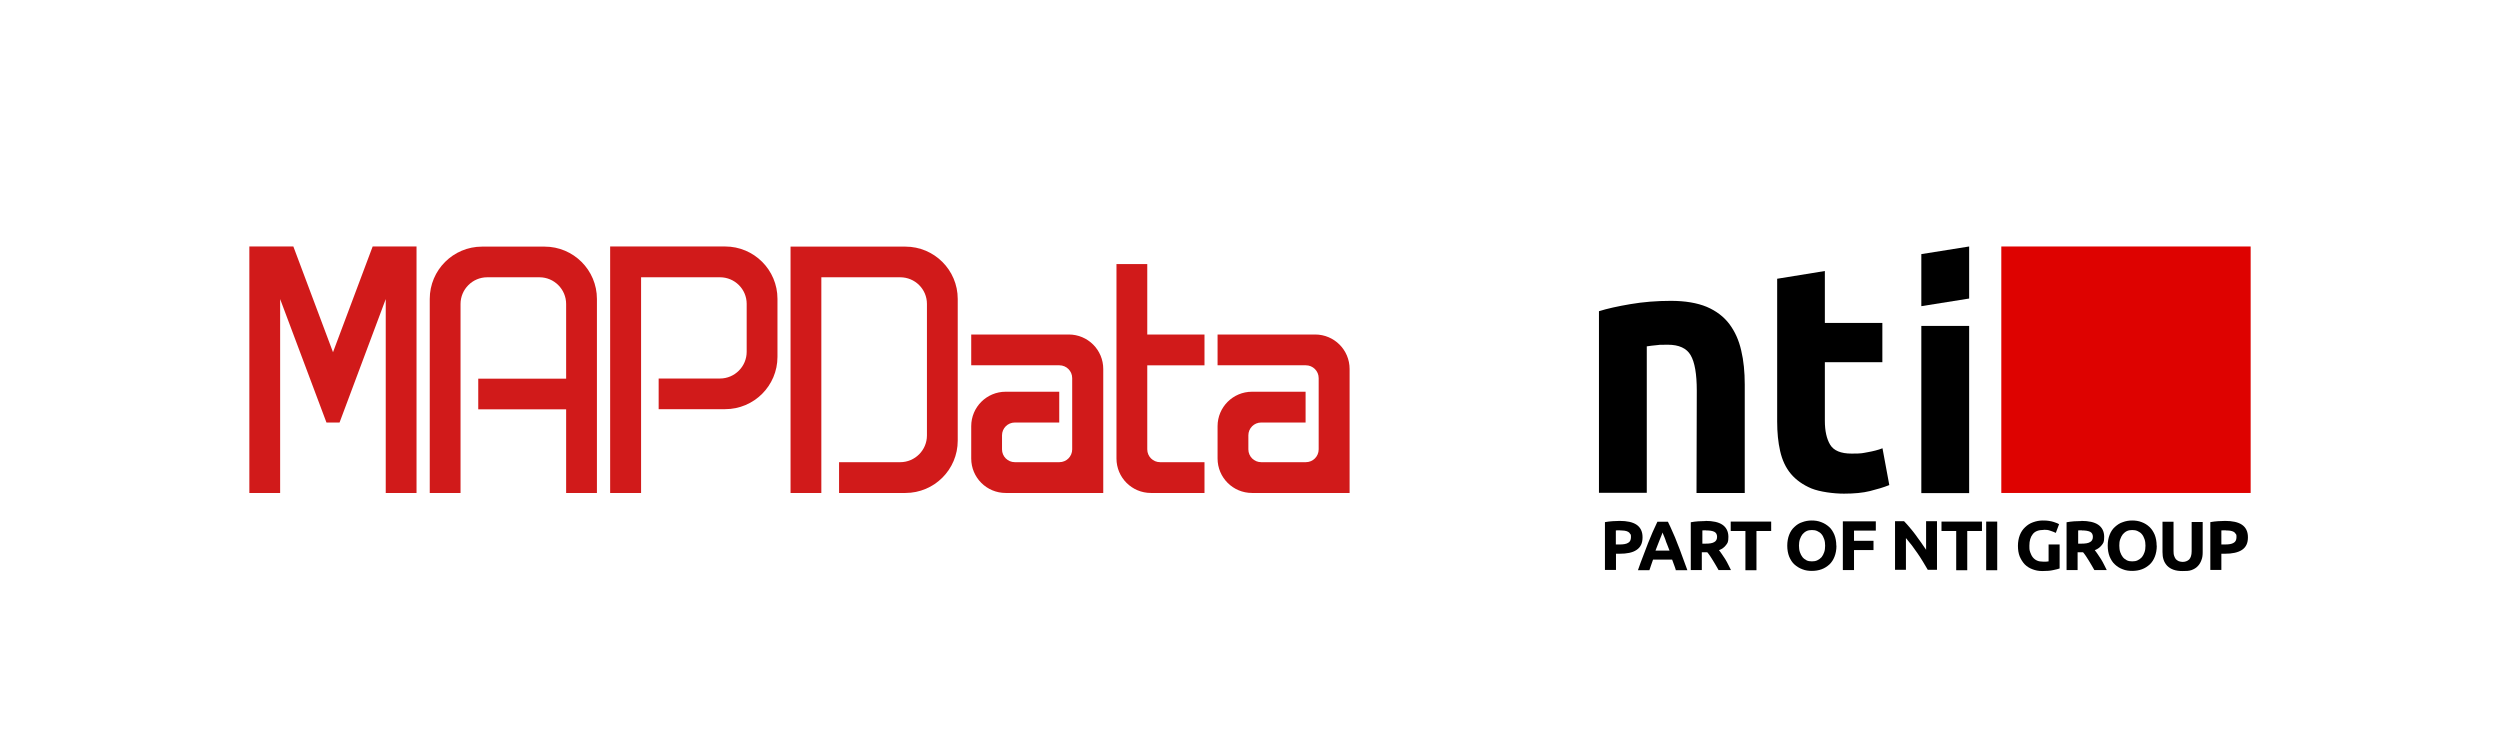 <?xml version="1.0" encoding="UTF-8"?>
<svg id="Layer_1" data-name="Layer 1" xmlns="http://www.w3.org/2000/svg" version="1.1" viewBox="0 0 1834.8 542.8">
  <defs>
    <style>
      .cls-1 {
        fill: #000;
      }

      .cls-1, .cls-2, .cls-3 {
        stroke-width: 0px;
      }

      .cls-2 {
        fill: #d11a1a;
        fill-rule: evenodd;
      }

      .cls-3 {
        fill: #de0200;
      }
    </style>
  </defs>
  <g>
    <g>
      <g>
        <path class="cls-1" d="M1173.5,228.4c6-1.9,13.7-3.6,23.1-5.2s19.3-2.4,29.7-2.4,19.3,1.5,26.3,4.4c7,3,12.5,7.2,16.6,12.6,4.1,5.5,7,11.9,8.7,19.4,1.8,7.5,2.6,15.9,2.6,25v79.6h-35.4l.2-75.1c0-12.2-1.5-20.9-4.5-26-2.9-5.1-8.6-7.7-16.7-7.7s-5.2.1-8,.3c-2.8.2-5.3.6-7.5.9v107.5h-35.1v-133.3Z"/>
        <path class="cls-1" d="M1304.2,204.6l35.1-5.7v38.1h42.2v28.8h-42.2v43.1c0,7.3,1.3,13.2,3.9,17.5s7.8,6.5,15.7,6.5,7.7-.3,11.7-1c4-.7,7.7-1.6,11-2.9l5,27c-4.2,1.7-9,3.1-14.2,4.4-5.2,1.3-11.6,1.9-19.1,1.9s-17.6-1.3-23.8-3.8c-6.2-2.6-11.3-6.2-15.1-10.7-3.8-4.5-6.4-10.1-7.9-16.7-1.5-6.5-2.2-13.8-2.2-21.7v-104.8h0Z"/>
        <path class="cls-1" d="M1445.2,361.9h-35.1v-122.7h35.1v122.7Z"/>
        <polygon class="cls-1" points="1445.2 180.9 1410.1 186.5 1410.1 224.7 1445.2 219.1 1445.2 180.9"/>
      </g>
      <rect class="cls-3" x="1468.8" y="180.9" width="183" height="180.9"/>
    </g>
    <g>
      <path class="cls-1" d="M1188.7,382.3c5.4,0,9.6.9,12.4,2.8,2.8,1.9,4.4,4.9,4.4,9.2s-1.4,7.3-4.4,9.3c-2.9,2-7.1,2.8-12.5,2.8h-2.6v11.9h-8.1v-35.1c1.8-.3,3.7-.6,5.7-.7,1.9-.1,3.7-.2,5.2-.2ZM1189.2,389.2h-1.8c-.6,0-1.1.1-1.5.1v10.3h2.6c2.8,0,5-.3,6.4-1.2,1.4-.7,2.1-2.2,2.1-4.2s-.2-1.9-.6-2.4c-.4-.7-.9-1.2-1.5-1.5s-1.5-.7-2.5-.8c-.9-.1-2-.2-3.2-.2Z"/>
      <path class="cls-1" d="M1229.9,418.3c-.4-1.3-.8-2.6-1.3-3.8-.5-1.3-.9-2.6-1.4-3.8h-14c-.5,1.3-.9,2.6-1.4,4-.5,1.3-.8,2.6-1.3,3.8h-8.4c1.3-3.8,2.6-7.3,3.9-10.6,1.2-3.3,2.4-6.3,3.5-9.2,1.2-2.9,2.4-5.6,3.4-8.2,1.2-2.6,2.4-5.1,3.5-7.6h7.7c1.2,2.4,2.4,5,3.5,7.6,1.2,2.6,2.4,5.4,3.4,8.2,1.1,2.8,2.4,5.9,3.5,9.2,1.2,3.3,2.5,6.8,3.9,10.6h-8.6ZM1220.2,390.8c-.2.5-.5,1.2-.8,2.1-.4.9-.7,1.9-1.2,3-.5,1.2-.9,2.4-1.5,3.8-.6,1.4-1.1,2.9-1.7,4.4h10.3c-.6-1.5-1.1-3-1.7-4.4-.6-1.4-1.1-2.7-1.4-3.8-.5-1.2-.8-2.2-1.2-3-.4-.9-.7-1.6-.8-2.1Z"/>
      <path class="cls-1" d="M1251.7,382.3c5.4,0,9.6.9,12.4,2.8,2.8,1.9,4.4,4.9,4.4,8.9s-.6,4.5-1.8,6.1-2.8,2.8-5.1,3.7c.7.9,1.5,1.9,2.2,3,.8,1.2,1.5,2.3,2.4,3.6.8,1.3,1.5,2.6,2.2,4,.7,1.4,1.4,2.7,2,4h-9.1c-.7-1.2-1.3-2.3-2-3.5s-1.4-2.3-2.1-3.5c-.7-1.2-1.4-2.2-2.1-3.3-.7-1-1.4-2-2.1-2.8h-4v13.1h-8.1v-35.1c1.8-.3,3.5-.6,5.5-.7,2.1-.1,3.8-.2,5.3-.2ZM1252.2,389.2h-1.5c-.5,0-.9.1-1.3.1v9.7h2.2c3.1,0,5.2-.3,6.6-1.2,1.3-.7,2-2,2-3.8s-.7-3-2-3.7c-1.4-.7-3.4-1-6-1Z"/>
      <path class="cls-1" d="M1299.9,382.8v6.9h-10.8v28.8h-8.1v-28.8h-10.8v-6.9h29.8Z"/>
      <path class="cls-1" d="M1347.8,400.5c0,3-.5,5.7-1.4,8-.9,2.3-2.1,4.2-3.8,5.8-1.7,1.5-3.5,2.7-5.7,3.5-2.2.8-4.6,1.2-7.1,1.2s-4.8-.3-7-1.2c-2.2-.8-4.1-2-5.8-3.5-1.7-1.5-2.9-3.5-3.9-5.8-.9-2.3-1.4-5-1.4-8s.5-5.7,1.4-8c.9-2.3,2.2-4.3,3.9-5.8,1.7-1.6,3.5-2.8,5.8-3.5,2.1-.8,4.5-1.2,6.8-1.2s4.8.3,7,1.2c2.2.8,4.1,2,5.8,3.5,1.7,1.5,2.9,3.5,3.9,5.8.9,2.3,1.4,5,1.4,8ZM1320.3,400.5c0,1.7.2,3.4.7,4.8.5,1.4,1.1,2.6,1.9,3.6.8,1,1.8,1.7,2.9,2.3s2.5.8,4,.8,2.8-.2,4-.8c1.2-.6,2.2-1.3,3.1-2.3.8-1,1.4-2.2,1.9-3.6.5-1.4.7-3,.7-4.8s-.2-3.4-.7-4.8c-.5-1.4-1.1-2.7-1.9-3.6-.8-1-1.8-1.7-3.1-2.3-1.2-.6-2.6-.8-4-.8s-2.8.2-4,.8c-1.2.6-2.1,1.4-2.9,2.3-.8,1-1.4,2.2-1.9,3.6-.5,1.5-.7,3.1-.7,4.8Z"/>
      <path class="cls-1" d="M1352.5,418.3v-35.7h24.2v6.8h-16v7.5h14.3v6.8h-14.3v14.7h-8.1Z"/>
      <path class="cls-1" d="M1414.9,418.3c-2.4-4.1-4.8-8.2-7.5-12.1-2.7-4-5.5-7.7-8.6-11.3v23.3h-8v-35.7h6.6c1.2,1.2,2.4,2.6,3.8,4.2,1.4,1.6,2.8,3.4,4.2,5.2,1.4,1.9,2.8,3.8,4.2,5.8,1.4,2,2.7,4,4,5.8v-21h8v35.7h-6.7Z"/>
      <path class="cls-1" d="M1454.6,382.8v6.9h-10.8v28.8h-8.1v-28.8h-10.8v-6.9h29.8Z"/>
      <path class="cls-1" d="M1457.7,382.8h8.1v35.7h-8.1v-35.7Z"/>
      <path class="cls-1" d="M1500,388.9c-3.8,0-6.5,1-8.1,3.1-1.7,2.1-2.5,4.9-2.5,8.5s.2,3.4.6,4.8c.5,1.4,1.1,2.7,1.9,3.7.8,1,1.9,1.9,3.1,2.4,1.3.6,2.7.8,4.4.8h2.4c.6,0,1.2-.1,1.7-.2v-12.4h8.1v17.6c-.9.3-2.5.8-4.7,1.2-2.1.5-4.8.7-7.9.7s-5.2-.5-7.3-1.3c-2.2-.8-4.1-2-5.7-3.6-1.5-1.6-2.7-3.5-3.7-5.8-.9-2.3-1.3-4.9-1.3-7.8s.5-5.6,1.4-7.9c.9-2.3,2.2-4.2,3.9-5.8,1.7-1.6,3.5-2.8,5.8-3.6,2.2-.8,4.6-1.3,7.1-1.3s3.2.1,4.6.3,2.6.5,3.5.8c.9.3,1.8.6,2.5.9.6.3,1.1.6,1.4.7l-2.4,6.4c-1.1-.6-2.4-1-3.8-1.5-1.7-.7-3.2-.8-5-.8Z"/>
      <path class="cls-1" d="M1527.5,382.3c5.4,0,9.6.9,12.4,2.8,2.8,1.9,4.4,4.9,4.4,8.9s-.6,4.5-1.8,6.1c-1.2,1.5-2.8,2.8-5.1,3.7.7.9,1.5,1.9,2.2,3,.8,1.2,1.5,2.3,2.4,3.6.8,1.3,1.5,2.6,2.2,4,.7,1.4,1.4,2.7,2,4h-9.1c-.7-1.2-1.3-2.3-2-3.5-.7-1.2-1.4-2.3-2.1-3.5-.7-1.2-1.4-2.2-2.1-3.3-.7-1-1.4-2-2.1-2.8h-4v13.1h-8.1v-35.1c1.8-.3,3.7-.6,5.5-.7,2.1-.1,3.8-.2,5.3-.2ZM1528,389.2h-1.5c-.5,0-.9.1-1.3.1v9.7h2.2c3.1,0,5.2-.3,6.6-1.2,1.3-.7,2-2,2-3.8s-.7-3-2-3.7c-1.5-.7-3.4-1-6-1Z"/>
      <path class="cls-1" d="M1582.9,400.5c0,3-.5,5.7-1.4,8-.9,2.3-2.1,4.2-3.8,5.8-1.7,1.5-3.5,2.7-5.7,3.5-2.1.8-4.6,1.2-7.1,1.2s-4.8-.3-7-1.2c-2.2-.8-4.1-2-5.7-3.5-1.7-1.5-2.9-3.5-3.9-5.8-.9-2.3-1.4-5-1.4-8s.5-5.7,1.4-8c.9-2.3,2.2-4.3,3.9-5.8,1.7-1.5,3.5-2.8,5.8-3.5,2.1-.8,4.5-1.2,6.8-1.2s4.8.3,7,1.2c2.2.8,4.1,2,5.7,3.5,1.7,1.6,2.9,3.5,3.9,5.8.9,2.3,1.4,5,1.4,8ZM1555.4,400.5c0,1.7.2,3.4.7,4.8.5,1.4,1.1,2.6,1.9,3.6.8,1,1.8,1.7,2.9,2.3,1.2.6,2.5.8,4,.8s2.8-.2,4-.8c1.2-.6,2.2-1.3,3.1-2.3.8-1,1.4-2.2,1.9-3.6.5-1.4.7-3,.7-4.8s-.2-3.4-.7-4.8c-.5-1.4-1.1-2.7-1.9-3.6-.8-1-1.8-1.7-3.1-2.3-1.2-.6-2.6-.8-4-.8s-2.8.2-4,.8-2.1,1.4-2.9,2.3c-.8,1-1.4,2.2-1.9,3.6-.6,1.5-.7,3.1-.7,4.8Z"/>
      <path class="cls-1" d="M1601.7,419.1c-2.5,0-4.7-.3-6.6-1-1.9-.7-3.3-1.6-4.6-2.9-1.2-1.3-2.1-2.8-2.6-4.4-.6-1.7-.8-3.6-.8-5.7v-22.2h8.1v21.5c0,1.4.1,2.7.5,3.7s.8,1.9,1.3,2.4c.6.6,1.3,1,2.1,1.4.8.2,1.7.5,2.7.5,2,0,3.5-.6,4.8-1.7,1.2-1.2,1.9-3.3,1.9-6.1v-21.5h8.1v22.2c0,2.1-.2,4-.9,5.7-.6,1.7-1.5,3.3-2.7,4.5-1.2,1.3-2.7,2.2-4.6,2.9-1.9.7-4.1.7-6.7.7Z"/>
      <path class="cls-1" d="M1633,382.3c5.4,0,9.6.9,12.4,2.8,2.8,1.9,4.4,4.9,4.4,9.2s-1.4,7.3-4.4,9.3c-2.9,1.9-7.1,2.8-12.5,2.8h-2.6v11.9h-8.1v-35.1c1.8-.3,3.7-.6,5.7-.7,2-.1,3.8-.2,5.2-.2ZM1633.6,389.2h-1.8c-.6,0-1.1.1-1.5.1v10.3h2.6c2.8,0,5-.3,6.4-1.2,1.4-.7,2.1-2.2,2.1-4.2s-.2-1.9-.6-2.4c-.4-.7-.9-1.2-1.5-1.5-.7-.3-1.5-.7-2.5-.8-.9-.1-2-.2-3.2-.2Z"/>
    </g>
  </g>
  <g>
    <path class="cls-2" d="M351,277.9h64.5v-54.8c0-10.8-8.8-19.6-19.6-19.6h-38.3c-10.8,0-19.6,8.8-19.6,19.6h0v138.7h-22.6v-142.4c0-21.2,17.2-38.4,38.4-38.4h45.9c21.2,0,38.4,17.2,38.4,38.4v142.4h-22.6v-61.4h-64.5v-22.6Z"/>
    <polygon class="cls-2" points="239.6 310.1 205.6 219.5 205.6 361.8 183 361.8 183 180.9 215.3 180.9 244.4 258.5 273.5 180.9 305.7 180.9 305.7 361.8 283.1 361.8 283.1 219.5 249.2 310.1 239.6 310.1"/>
    <path class="cls-2" d="M712.7,268.1h64.8c5.2,0,9.4,4.2,9.4,9.4h0v52.3c0,5.2-4.2,9.4-9.4,9.4h-32.7c-5.2,0-9.4-4.2-9.4-9.4h0v-10.3c0-5.2,4.2-9.4,9.4-9.4h32.6v-22.6h-39.3c-14,0-25.3,11.3-25.3,25.3v23.7c0,14,11.3,25.3,25.3,25.3h71.6v-91c0-14-11.3-25.3-25.3-25.3h-71.6v22.6Z"/>
    <path class="cls-2" d="M893.6,268.1h64.8c5.2,0,9.4,4.2,9.4,9.4v52.3c0,5.2-4.2,9.4-9.4,9.4h-32.8c-5.2,0-9.4-4.2-9.4-9.4v-10.3c0-5.2,4.2-9.4,9.4-9.4h32.6v-22.6h-39.3c-14,0-25.3,11.3-25.3,25.3h0v23.7c0,14,11.3,25.3,25.3,25.3h71.6v-91c0-14-11.3-25.3-25.3-25.3h-71.6v22.6Z"/>
    <path class="cls-2" d="M528.4,203.5h-57.9v158.3h-22.7v-180.9h84.4c21.2,0,38.4,17.2,38.4,38.4v42.6c0,21.2-17.2,38.4-38.4,38.4h-48.8v-22.5h45c10.8,0,19.6-8.8,19.6-19.6h0v-35.2c0-10.8-8.8-19.5-19.6-19.5Z"/>
    <path class="cls-2" d="M660.8,339.2h-45v22.6h48.7c21.2,0,38.4-17.2,38.4-38.4v-104c0-21.2-17.2-38.4-38.4-38.4h-84.3v180.8h22.6v-158.3h57.9c10.8,0,19.6,8.7,19.6,19.5v96.6c0,10.8-8.8,19.6-19.6,19.6Z"/>
    <path class="cls-2" d="M883.9,361.8h-39.2c-14,0-25.3-11.3-25.3-25.3h0v-142.7h22.6v51.7h42v22.6h-42v61.7c0,5.2,4.2,9.4,9.4,9.4h32.6v22.6Z"/>
  </g>
</svg>